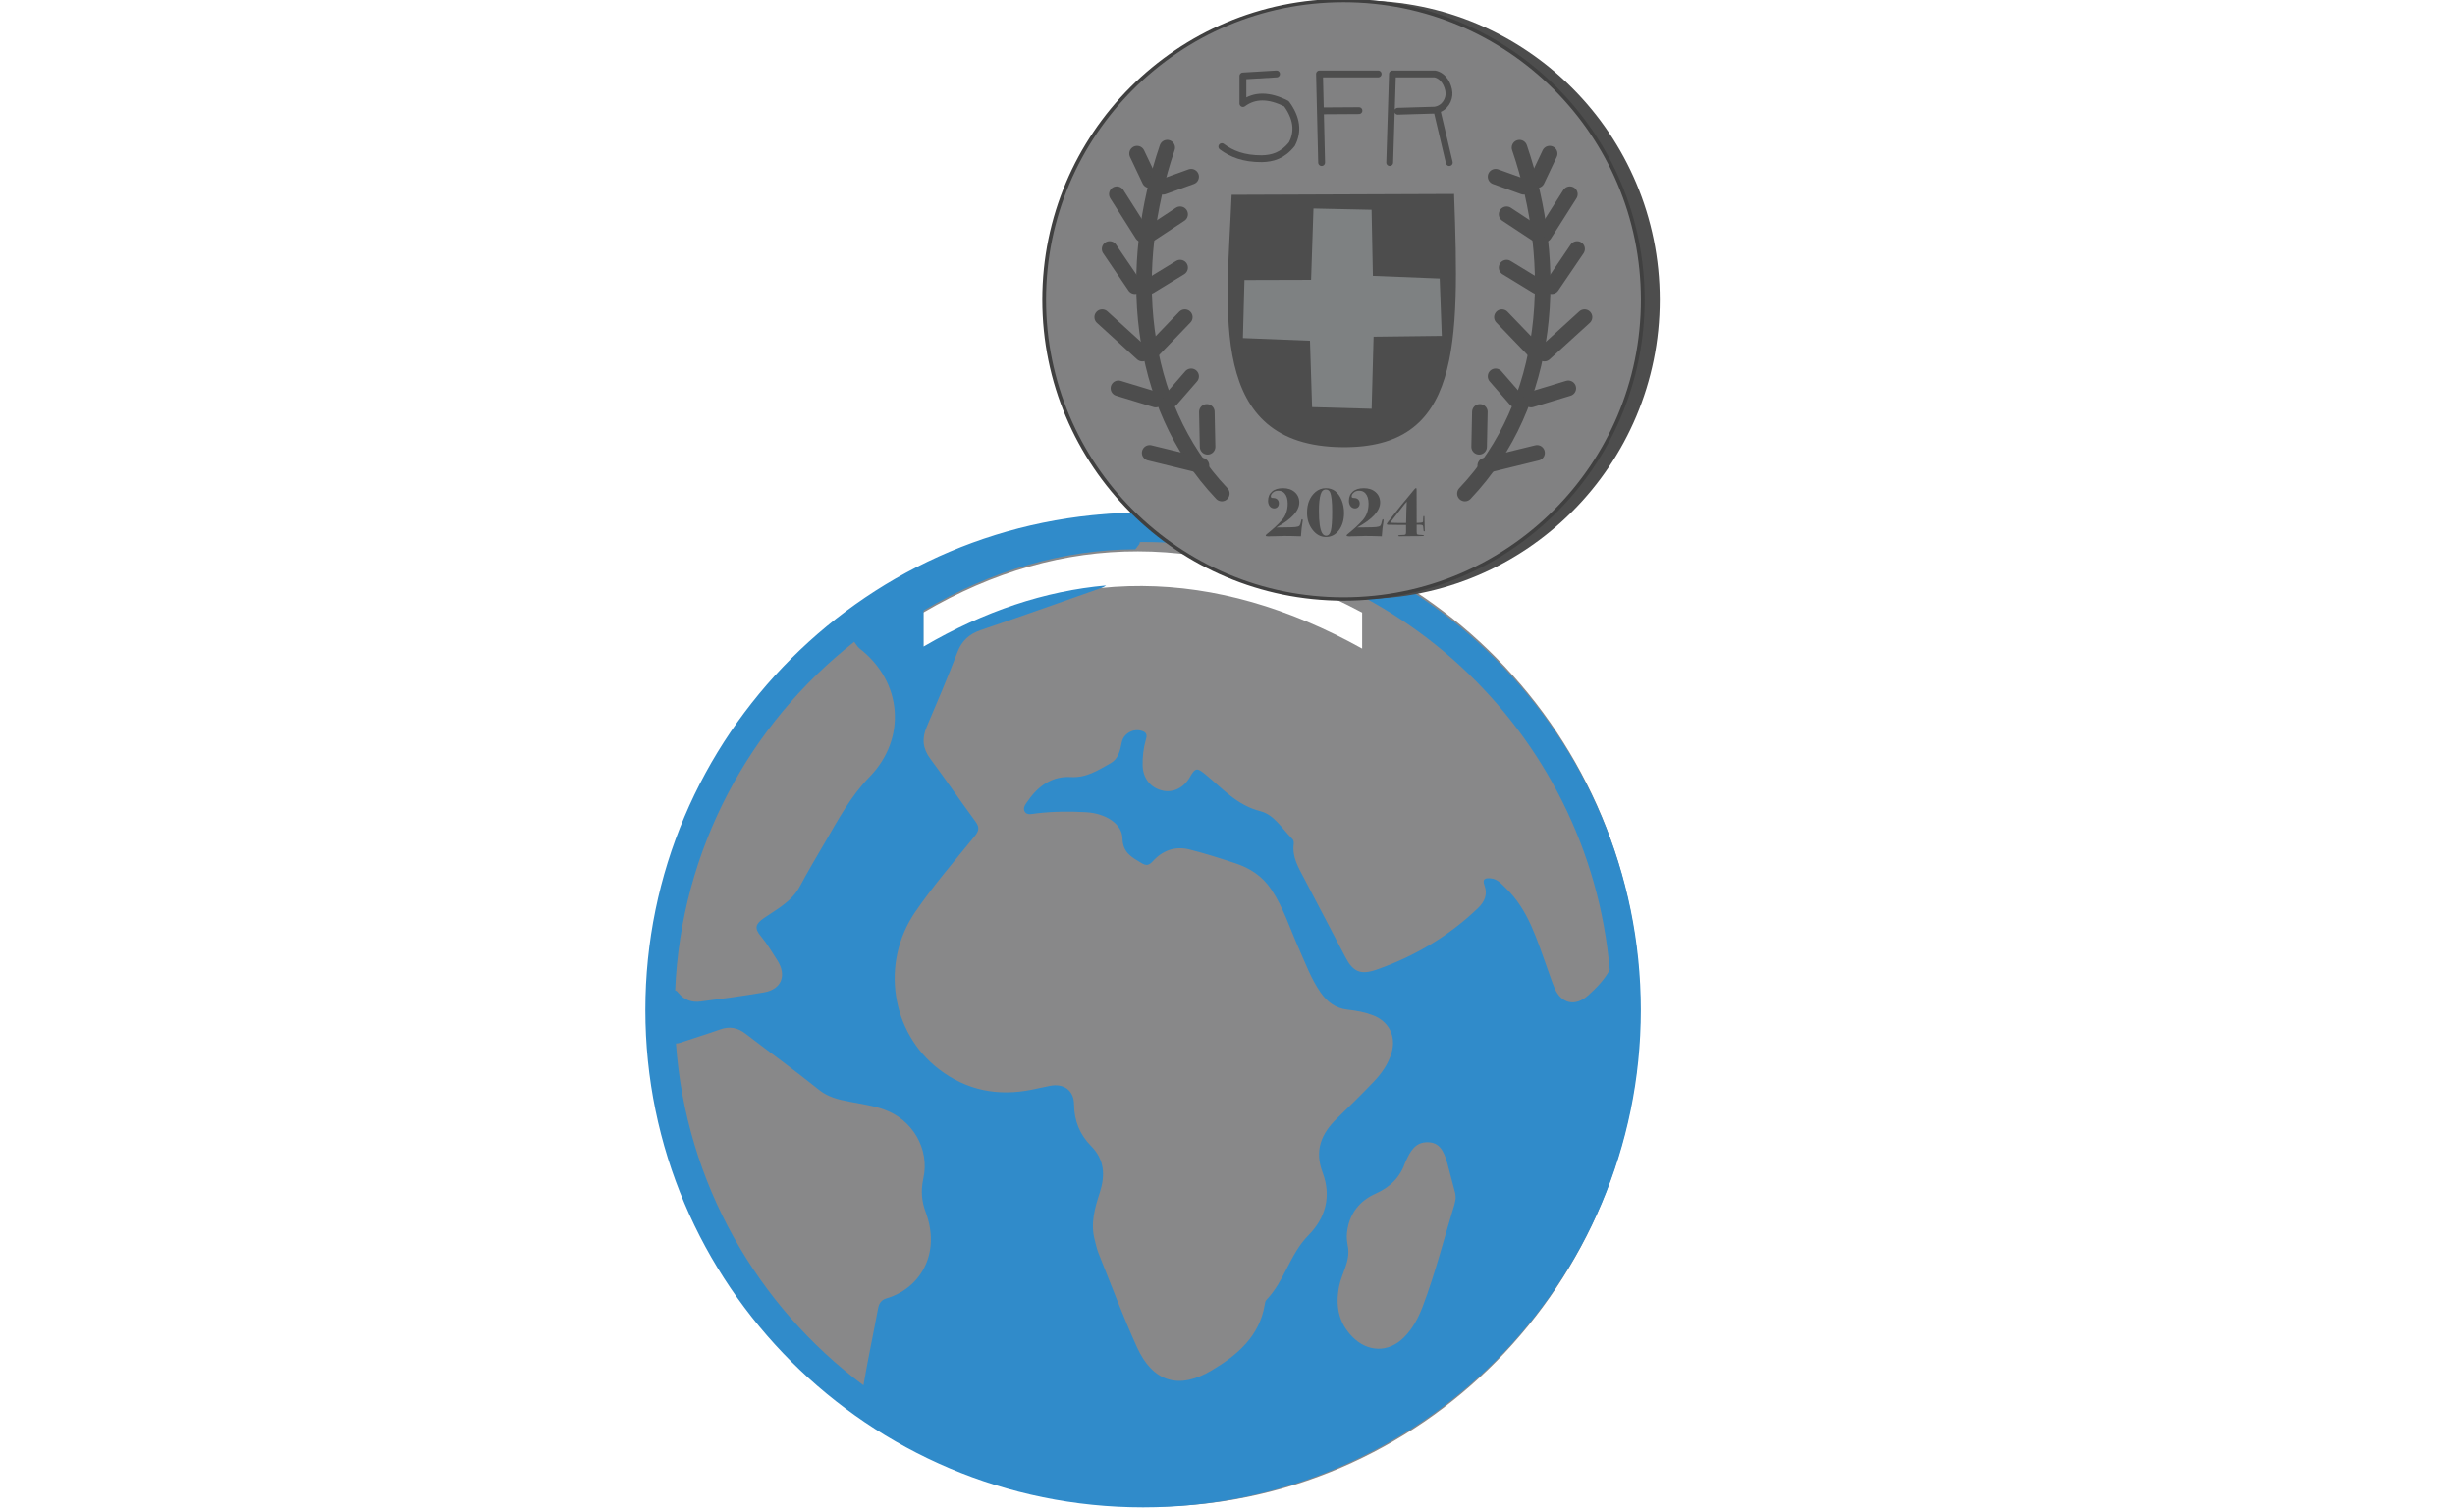 <?xml version="1.0" encoding="UTF-8" standalone="no"?>
<!DOCTYPE svg PUBLIC "-//W3C//DTD SVG 1.1//EN" "http://www.w3.org/Graphics/SVG/1.1/DTD/svg11.dtd">
<svg width="100%" height="100%" viewBox="0 0 237 146" version="1.1" xmlns="http://www.w3.org/2000/svg" xmlns:xlink="http://www.w3.org/1999/xlink" xml:space="preserve" xmlns:serif="http://www.serif.com/" style="fill-rule:evenodd;clip-rule:evenodd;stroke-linecap:round;stroke-linejoin:round;stroke-miterlimit:1.5;">
    <g transform="matrix(1.27,0,0,1.27,-16.419,14.261)">
        <g transform="matrix(1.216,0,0,1.234,30.281,-1.463)">
            <path d="M57.631,23.659C74.536,23.659 88.26,37.384 88.26,54.289C88.26,71.194 74.536,84.919 57.631,84.919C40.726,84.919 27.001,71.194 27.001,54.289C27.001,37.384 40.726,23.659 57.631,23.659ZM70.879,29.825C61.349,24.832 52.2,24.764 43.446,29.825L43.446,32.047C52.536,26.806 61.682,27.006 70.879,32.047L70.879,29.825Z" style="fill:rgb(129,129,130);fill-opacity:0.94;"/>
        </g>
        <g transform="matrix(0.664,0,0,0.664,41.6,4.332)">
            <path d="M87.678,35.259C119.1,35.259 144.658,60.804 144.658,92.219C144.658,123.617 119.099,149.162 87.678,149.162C56.255,149.162 30.699,123.617 30.699,92.219C30.699,60.803 56.255,35.259 87.678,35.259ZM83.442,43.602C83.132,43.847 82.737,43.945 82.361,44.078C77.945,45.625 73.545,47.203 69.113,48.704C67.768,49.159 66.92,49.934 66.408,51.273C65.31,54.135 64.114,56.964 62.909,59.782C62.342,61.111 62.435,62.254 63.314,63.438C65.081,65.806 66.737,68.253 68.494,70.63C68.979,71.288 68.898,71.691 68.398,72.31C66.08,75.166 63.662,77.96 61.589,80.99C57.583,86.844 58.846,94.802 64.304,98.99C67.468,101.418 71.063,102.122 74.964,101.328C75.639,101.195 76.312,101.039 76.988,100.902C78.588,100.58 79.761,101.395 79.775,103.032C79.793,104.916 80.443,106.487 81.733,107.791C83.291,109.37 83.352,111.175 82.719,113.127C82.145,114.885 81.642,116.656 82.141,118.53C82.279,119.047 82.382,119.58 82.582,120.075C84.025,123.67 85.379,127.296 86.98,130.82C88.788,134.803 91.773,135.719 95.536,133.469C98.448,131.733 101.002,129.594 101.606,125.94C101.633,125.753 101.669,125.532 101.794,125.403C103.872,123.256 104.471,120.166 106.592,118.023C108.59,116 109.248,113.527 108.229,110.823C107.272,108.295 108.074,106.367 109.88,104.62C111.286,103.26 112.681,101.887 114.033,100.474C114.963,99.497 115.748,98.411 116.133,97.079C116.673,95.208 115.817,93.518 113.998,92.821C113.06,92.461 112.073,92.281 111.088,92.175C109.709,92.02 108.757,91.286 108,90.206C106.913,88.65 106.271,86.867 105.501,85.147C104.483,82.877 103.751,80.483 102.341,78.386C101.323,76.874 99.907,75.955 98.233,75.407C96.482,74.828 94.73,74.265 92.942,73.82C91.326,73.422 89.894,73.955 88.789,75.175C88.364,75.646 88.05,75.72 87.522,75.4C86.415,74.729 85.354,74.233 85.316,72.543C85.276,70.883 83.374,69.695 81.181,69.566C79.262,69.455 77.345,69.471 75.437,69.701C74.997,69.751 74.412,69.944 74.143,69.521C73.837,69.04 74.285,68.574 74.557,68.181C75.727,66.508 77.324,65.415 79.386,65.538C81.197,65.649 82.54,64.744 83.96,63.957C84.829,63.471 85.052,62.529 85.229,61.601C85.431,60.508 86.652,59.882 87.67,60.3C88.173,60.502 88.105,60.885 87.996,61.26C87.721,62.227 87.6,63.211 87.626,64.215C87.666,65.675 88.514,66.748 89.854,67.077C91.091,67.382 92.328,66.788 93.029,65.559C93.682,64.41 93.87,64.457 94.886,65.295C96.805,66.887 98.471,68.793 101.115,69.452C102.703,69.845 103.62,71.501 104.789,72.645C104.905,72.759 104.946,73.013 104.924,73.188C104.717,74.713 105.482,75.93 106.139,77.186C107.701,80.175 109.269,83.167 110.837,86.161C111.725,87.867 112.599,88.216 114.413,87.587C118.776,86.055 122.682,83.753 126.028,80.534C126.776,79.816 127.142,78.975 126.763,77.945C126.477,77.178 126.862,77.077 127.486,77.137C128.244,77.206 128.665,77.729 129.169,78.217C131.803,80.74 132.747,84.13 133.942,87.405C134.216,88.167 134.464,88.937 134.774,89.679C135.537,91.503 137.166,91.866 138.641,90.527C139.589,89.671 140.478,88.759 141.098,87.618C138.755,60.208 115.7,38.622 87.674,38.626C87.547,38.626 87.419,38.628 87.294,38.633C87.325,38.819 87.152,39 87.031,39.149C86.951,39.251 86.87,39.354 86.789,39.456C78.535,39.506 70.452,41.827 62.547,46.466L62.547,50.598C69.494,46.532 76.459,44.227 83.442,43.602ZM111.131,119.33C111.413,120.992 110.408,122.356 110.113,123.883C109.698,126.059 110.027,127.974 111.625,129.618C113.367,131.402 115.76,131.477 117.53,129.71C118.524,128.718 119.171,127.505 119.67,126.204C121.134,122.367 122.12,118.384 123.326,114.468C123.402,114.214 123.427,113.948 123.462,113.772C123.444,113.525 123.455,113.367 123.421,113.221C123.134,112.105 122.833,110.999 122.543,109.89C122.082,108.117 121.475,107.388 120.314,107.351C118.853,107.304 118.282,108.365 117.77,109.479C117.76,109.518 117.737,109.547 117.722,109.582C117.139,111.312 116.023,112.467 114.317,113.228C112.422,114.069 111.244,115.579 111.017,117.738C110.955,118.287 111.039,118.808 111.131,119.33ZM54.61,50.053C42.662,59.434 34.788,73.774 34.111,89.963C34.284,89.992 34.412,90.165 34.525,90.301C35.174,91.091 36.058,91.359 37,91.243C39.429,90.937 41.861,90.606 44.274,90.19C46.288,89.845 46.917,88.249 45.8,86.511C45.194,85.572 44.626,84.598 43.918,83.752C43.151,82.842 43.308,82.354 44.265,81.692C45.762,80.657 47.442,79.808 48.368,78.085C49.289,76.359 50.291,74.679 51.274,72.99C52.791,70.377 54.21,67.735 56.368,65.516C60.662,61.094 60.108,54.589 55.221,50.815C54.971,50.623 54.816,50.305 54.61,50.053ZM34.2,96.041C35.333,112.037 43.522,126.119 55.67,135.182C56.163,132.24 56.796,129.322 57.338,126.39C57.452,125.788 57.706,125.408 58.293,125.232C62.048,124.141 64.613,120.211 62.782,115.325C62.312,114.07 62.227,112.851 62.521,111.513C63.276,108.115 61.28,104.733 57.977,103.587C56.7,103.141 55.37,102.962 54.055,102.703C52.816,102.463 51.639,102.2 50.583,101.355C47.834,99.144 44.974,97.075 42.178,94.928C41.279,94.234 40.363,94.047 39.281,94.43C37.764,94.969 36.222,95.436 34.697,95.951C34.499,96.013 34.336,96.044 34.2,96.041Z" style="fill:rgb(48,139,202);"/>
        </g>
    </g>
    <g>
        <g transform="matrix(2.275,0,0,2.275,-225.628,-111.97)">
            <g transform="matrix(0.791,0,0,0.717,48.177,16.165)">
                <ellipse cx="137.519" cy="63.843" rx="15.996" ry="17.712" style="fill:rgb(77,77,77);"/>
            </g>
            <g transform="matrix(0.794,0,0,0.717,46.996,16.165)">
                <ellipse cx="137.519" cy="63.843" rx="15.996" ry="17.712" style="fill:rgb(129,129,130);stroke:rgb(64,64,64);stroke-width:0.2px;"/>
            </g>
            <path d="M158.148,56.118L158.265,52.356L160.062,52.356C160.427,52.424 160.639,52.822 160.663,53.15C160.682,53.419 160.51,53.819 160.067,53.892L158.492,53.939L160.15,53.89L160.676,56.118" style="fill:none;stroke:rgb(77,77,77);stroke-width:0.29px;"/>
            <path d="M155.259,56.118L155.169,52.356L157.658,52.356L155.169,52.356L155.206,53.923L156.843,53.913" style="fill:none;stroke:rgb(77,77,77);stroke-width:0.29px;"/>
            <path d="M151.44,57.486L160.879,57.45C160.997,60.685 161.064,63.381 160.478,65.263C159.889,67.155 158.64,68.225 156.123,68.197C150.384,68.132 151.234,62.461 151.44,57.486Z" style="fill:rgb(77,77,77);"/>
            <g transform="matrix(-1,0,0,1,312.102,0.009)">
                <path d="M164.14,56.858L164.675,55.729" style="fill:none;stroke:rgb(77,77,77);stroke-width:0.66px;"/>
                <g transform="matrix(-1,0,0,1,311.945,-0.253)">
                    <path d="M150.867,70.408C147.196,66.54 146.844,60.73 148.551,55.728" style="fill:none;stroke:rgb(77,77,77);stroke-width:0.66px;"/>
                </g>
                <path d="M163.573,57.138L162.379,56.708" style="fill:none;stroke:rgb(77,77,77);stroke-width:0.66px;"/>
                <path d="M164.451,59.154L165.533,57.45" style="fill:none;stroke:rgb(77,77,77);stroke-width:0.66px;"/>
                <path d="M164.14,59.154L162.847,58.302" style="fill:none;stroke:rgb(77,77,77);stroke-width:0.66px;"/>
                <path d="M164.765,61.355L165.839,59.775" style="fill:none;stroke:rgb(77,77,77);stroke-width:0.66px;"/>
                <path d="M164.14,61.355L162.847,60.565" style="fill:none;stroke:rgb(77,77,77);stroke-width:0.66px;"/>
                <path d="M164.451,64.218L166.154,62.667" style="fill:none;stroke:rgb(77,77,77);stroke-width:0.66px;"/>
                <path d="M164.14,64.218L162.648,62.667" style="fill:none;stroke:rgb(77,77,77);stroke-width:0.66px;"/>
                <path d="M163.884,66.169L165.466,65.688" style="fill:none;stroke:rgb(77,77,77);stroke-width:0.66px;"/>
                <path d="M163.239,66.169L162.379,65.181" style="fill:none;stroke:rgb(77,77,77);stroke-width:0.66px;"/>
                <path d="M161.941,68.967L164.14,68.429" style="fill:none;stroke:rgb(77,77,77);stroke-width:0.66px;"/>
                <path d="M161.682,68.172L161.713,66.69" style="fill:none;stroke:rgb(77,77,77);stroke-width:0.66px;"/>
            </g>
            <g transform="matrix(1,0,0,1,0.261,0.009)">
                <path d="M164.14,56.858L164.675,55.729" style="fill:none;stroke:rgb(77,77,77);stroke-width:0.66px;"/>
                <g transform="matrix(-1,0,0,1,311.945,-0.253)">
                    <path d="M150.867,70.408C147.196,66.54 146.844,60.73 148.551,55.728" style="fill:rgb(129,129,130);stroke:rgb(77,77,77);stroke-width:0.66px;"/>
                </g>
                <path d="M163.573,57.138L162.379,56.708" style="fill:none;stroke:rgb(77,77,77);stroke-width:0.66px;"/>
                <path d="M164.451,59.154L165.533,57.45" style="fill:none;stroke:rgb(77,77,77);stroke-width:0.66px;"/>
                <path d="M164.14,59.154L162.847,58.302" style="fill:none;stroke:rgb(77,77,77);stroke-width:0.66px;"/>
                <path d="M164.765,61.355L165.839,59.775" style="fill:none;stroke:rgb(77,77,77);stroke-width:0.66px;"/>
                <path d="M164.14,61.355L162.847,60.565" style="fill:none;stroke:rgb(77,77,77);stroke-width:0.66px;"/>
                <path d="M164.451,64.218L166.154,62.667" style="fill:none;stroke:rgb(77,77,77);stroke-width:0.66px;"/>
                <path d="M164.14,64.218L162.648,62.667" style="fill:none;stroke:rgb(77,77,77);stroke-width:0.66px;"/>
                <path d="M163.884,66.169L165.466,65.688" style="fill:none;stroke:rgb(77,77,77);stroke-width:0.66px;"/>
                <path d="M163.239,66.169L162.379,65.181" style="fill:none;stroke:rgb(77,77,77);stroke-width:0.66px;"/>
                <path d="M161.941,68.967L164.14,68.429" style="fill:none;stroke:rgb(77,77,77);stroke-width:0.66px;"/>
                <path d="M161.682,68.172L161.713,66.69" style="fill:none;stroke:rgb(77,77,77);stroke-width:0.66px;"/>
            </g>
            <path d="M151.985,61.102L154.812,61.094L154.913,58.067L157.378,58.12L157.434,60.925L160.269,61.038L160.358,63.473L157.464,63.508L157.381,66.568L154.854,66.497L154.765,63.679L151.919,63.566L151.985,61.102Z" style="fill:rgb(126,129,130);"/>
            <path d="M153.346,52.356L151.919,52.441L151.919,53.612C152.417,53.242 153.033,53.246 153.766,53.621C154.205,54.222 154.281,54.793 153.997,55.333C153.6,55.832 153.167,55.943 152.724,55.954C151.942,55.958 151.429,55.744 151.025,55.442" style="fill:none;stroke:rgb(77,77,77);stroke-width:0.29px;"/>
        </g>
        <g transform="matrix(0.406,0,0,0.406,118.029,31.018)">
            <g transform="matrix(17.105,0,0,17.105,10.052,51.111)">
                <path d="M0.526,-0.221C0.526,-0.216 0.525,-0.209 0.524,-0.202C0.514,-0.145 0.506,-0.077 0.501,0.003C0.421,-0 0.343,-0.002 0.267,-0.002C0.263,-0.002 0.255,-0.002 0.243,-0.001C0.227,-0 0.214,-0 0.203,-0L0.07,0.003C0.065,0.003 0.06,0.003 0.055,0.004L0.047,0.004C0.023,0.004 0.011,0 0.011,-0.008C0.011,-0.013 0.016,-0.02 0.026,-0.028C0.107,-0.093 0.176,-0.156 0.233,-0.219C0.289,-0.281 0.317,-0.359 0.317,-0.453C0.317,-0.516 0.302,-0.564 0.272,-0.597C0.251,-0.62 0.222,-0.632 0.186,-0.632C0.156,-0.632 0.131,-0.624 0.112,-0.607C0.092,-0.59 0.082,-0.572 0.082,-0.553C0.082,-0.542 0.087,-0.536 0.096,-0.533C0.099,-0.532 0.109,-0.531 0.125,-0.53C0.146,-0.529 0.162,-0.521 0.175,-0.508C0.188,-0.494 0.194,-0.477 0.194,-0.456C0.194,-0.435 0.188,-0.419 0.176,-0.406C0.164,-0.393 0.148,-0.386 0.129,-0.386C0.104,-0.386 0.083,-0.396 0.068,-0.415C0.052,-0.434 0.044,-0.46 0.044,-0.492C0.044,-0.547 0.063,-0.59 0.1,-0.621C0.136,-0.652 0.187,-0.667 0.252,-0.667C0.319,-0.667 0.373,-0.649 0.415,-0.612C0.457,-0.575 0.478,-0.527 0.478,-0.468C0.478,-0.353 0.372,-0.237 0.159,-0.12L0.192,-0.121L0.283,-0.122C0.356,-0.123 0.403,-0.124 0.424,-0.127C0.453,-0.13 0.472,-0.136 0.482,-0.147C0.489,-0.156 0.496,-0.174 0.501,-0.201C0.505,-0.224 0.51,-0.235 0.517,-0.235C0.523,-0.235 0.526,-0.23 0.526,-0.221Z" style="fill:rgb(77,77,77);fill-rule:nonzero;"/>
            </g>
            <g transform="matrix(17.105,0,0,17.105,19.665,51.111)">
                <path d="M0.538,-0.322C0.538,-0.225 0.514,-0.145 0.467,-0.082C0.42,-0.019 0.36,0.012 0.287,0.012C0.214,0.012 0.152,-0.021 0.101,-0.087C0.05,-0.153 0.024,-0.233 0.024,-0.326C0.024,-0.451 0.063,-0.547 0.141,-0.614C0.182,-0.649 0.23,-0.667 0.286,-0.667C0.337,-0.667 0.38,-0.653 0.415,-0.626C0.452,-0.597 0.482,-0.555 0.505,-0.5C0.527,-0.445 0.538,-0.386 0.538,-0.322ZM0.373,-0.339C0.373,-0.48 0.363,-0.571 0.342,-0.613C0.33,-0.637 0.311,-0.649 0.284,-0.649C0.25,-0.649 0.226,-0.626 0.212,-0.579C0.197,-0.528 0.189,-0.452 0.189,-0.353C0.189,-0.195 0.204,-0.092 0.233,-0.043C0.248,-0.018 0.266,-0.006 0.288,-0.006C0.321,-0.006 0.344,-0.03 0.355,-0.077C0.367,-0.127 0.373,-0.214 0.373,-0.339Z" style="fill:rgb(77,77,77);fill-rule:nonzero;"/>
            </g>
            <g transform="matrix(17.105,0,0,17.105,29.277,51.111)">
                <path d="M0.526,-0.221C0.526,-0.216 0.525,-0.209 0.524,-0.202C0.514,-0.145 0.506,-0.077 0.501,0.003C0.421,-0 0.343,-0.002 0.267,-0.002C0.263,-0.002 0.255,-0.002 0.243,-0.001C0.227,-0 0.214,-0 0.203,-0L0.07,0.003C0.065,0.003 0.06,0.003 0.055,0.004L0.047,0.004C0.023,0.004 0.011,0 0.011,-0.008C0.011,-0.013 0.016,-0.02 0.026,-0.028C0.107,-0.093 0.176,-0.156 0.233,-0.219C0.289,-0.281 0.317,-0.359 0.317,-0.453C0.317,-0.516 0.302,-0.564 0.272,-0.597C0.251,-0.62 0.222,-0.632 0.186,-0.632C0.156,-0.632 0.131,-0.624 0.112,-0.607C0.092,-0.59 0.082,-0.572 0.082,-0.553C0.082,-0.542 0.087,-0.536 0.096,-0.533C0.099,-0.532 0.109,-0.531 0.125,-0.53C0.146,-0.529 0.162,-0.521 0.175,-0.508C0.188,-0.494 0.194,-0.477 0.194,-0.456C0.194,-0.435 0.188,-0.419 0.176,-0.406C0.164,-0.393 0.148,-0.386 0.129,-0.386C0.104,-0.386 0.083,-0.396 0.068,-0.415C0.052,-0.434 0.044,-0.46 0.044,-0.492C0.044,-0.547 0.063,-0.59 0.1,-0.621C0.136,-0.652 0.187,-0.667 0.252,-0.667C0.319,-0.667 0.373,-0.649 0.415,-0.612C0.457,-0.575 0.478,-0.527 0.478,-0.468C0.478,-0.353 0.372,-0.237 0.159,-0.12L0.192,-0.121L0.283,-0.122C0.356,-0.123 0.403,-0.124 0.424,-0.127C0.453,-0.13 0.472,-0.136 0.482,-0.147C0.489,-0.156 0.496,-0.174 0.501,-0.201C0.505,-0.224 0.51,-0.235 0.517,-0.235C0.523,-0.235 0.526,-0.23 0.526,-0.221Z" style="fill:rgb(77,77,77);fill-rule:nonzero;"/>
            </g>
            <g transform="matrix(17.105,0,0,17.105,38.89,51.111)">
                <path d="M0.537,-0.077C0.537,-0.07 0.535,-0.066 0.53,-0.066C0.525,-0.066 0.521,-0.069 0.52,-0.074C0.519,-0.079 0.517,-0.092 0.516,-0.115C0.515,-0.132 0.513,-0.142 0.509,-0.148C0.505,-0.153 0.496,-0.156 0.483,-0.158L0.424,-0.159L0.424,-0.059C0.424,-0.038 0.427,-0.026 0.434,-0.023C0.441,-0.019 0.463,-0.017 0.501,-0.016C0.517,-0.016 0.525,-0.013 0.525,-0.007C0.525,-0.002 0.508,-0 0.475,-0C0.348,-0 0.265,0.001 0.226,0.002C0.207,0.003 0.193,0.003 0.186,0.003C0.174,0.003 0.168,0 0.168,-0.005C0.168,-0.012 0.178,-0.015 0.198,-0.015C0.24,-0.015 0.264,-0.018 0.269,-0.024C0.274,-0.03 0.276,-0.041 0.276,-0.057L0.276,-0.156L0.177,-0.156C0.095,-0.156 0.046,-0.157 0.029,-0.158C0.015,-0.159 0.008,-0.162 0.008,-0.167C0.008,-0.172 0.013,-0.181 0.022,-0.193C0.035,-0.21 0.068,-0.252 0.121,-0.32C0.174,-0.387 0.243,-0.473 0.33,-0.576C0.331,-0.577 0.349,-0.6 0.385,-0.643C0.399,-0.66 0.409,-0.669 0.414,-0.669C0.42,-0.669 0.423,-0.661 0.423,-0.645L0.424,-0.184C0.465,-0.185 0.49,-0.187 0.501,-0.19C0.508,-0.193 0.511,-0.198 0.513,-0.203C0.514,-0.208 0.514,-0.222 0.514,-0.246C0.514,-0.269 0.517,-0.281 0.524,-0.281C0.529,-0.281 0.531,-0.277 0.532,-0.268C0.533,-0.259 0.533,-0.228 0.534,-0.176C0.534,-0.129 0.535,-0.103 0.536,-0.097C0.537,-0.09 0.537,-0.084 0.537,-0.077ZM0.286,-0.48C0.269,-0.462 0.24,-0.427 0.201,-0.375C0.185,-0.354 0.162,-0.325 0.133,-0.288C0.097,-0.243 0.071,-0.209 0.055,-0.187C0.098,-0.184 0.148,-0.183 0.207,-0.183L0.277,-0.183C0.279,-0.31 0.282,-0.409 0.286,-0.48Z" style="fill:rgb(77,77,77);fill-rule:nonzero;"/>
            </g>
        </g>
    </g>
</svg>
